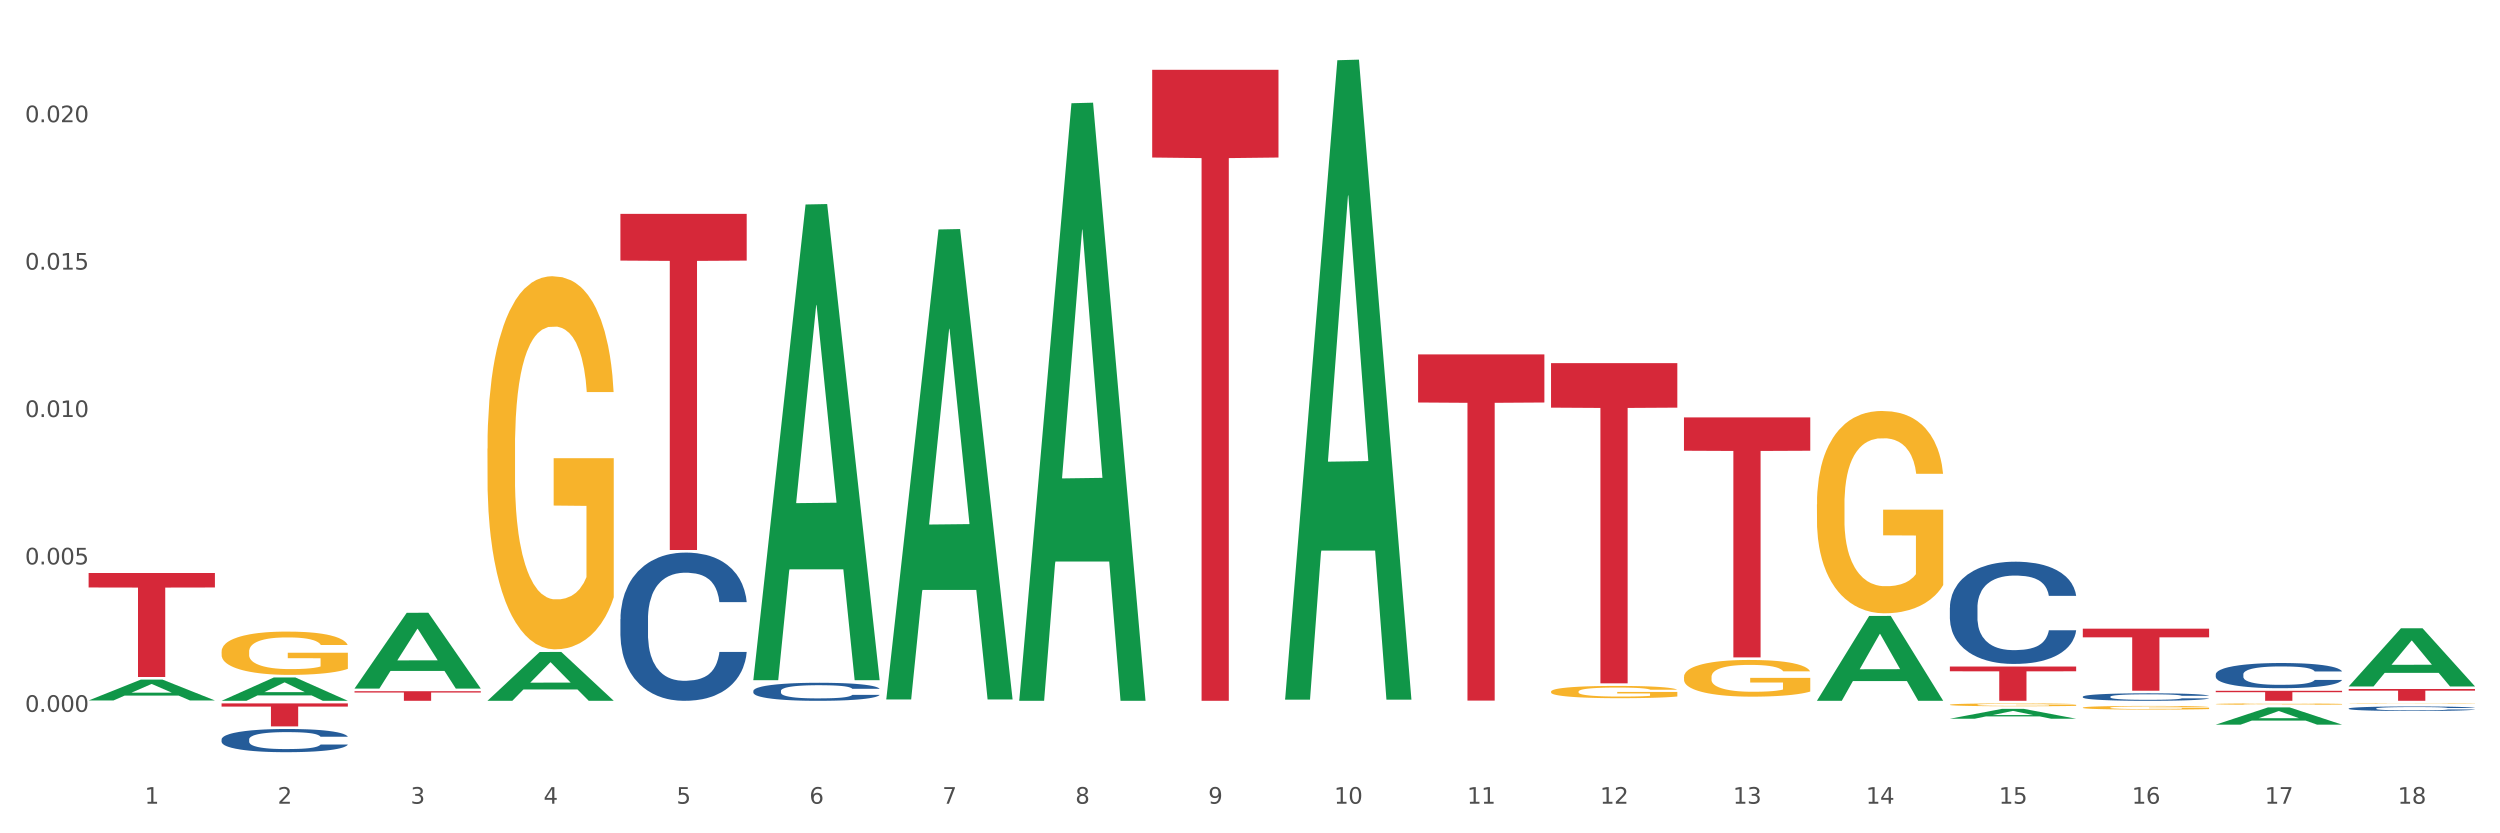 <?xml version="1.0" encoding="utf-8" standalone="no"?>
<!DOCTYPE svg PUBLIC "-//W3C//DTD SVG 1.1//EN"
  "http://www.w3.org/Graphics/SVG/1.1/DTD/svg11.dtd">
<svg xmlns:xlink="http://www.w3.org/1999/xlink" width="1080pt" height="360pt" viewBox="0 0 1080 360" xmlns="http://www.w3.org/2000/svg" version="1.1">
 <rect x="0" y="0" width="1080" height="360" fill="#333333" stroke="none"/>
 <defs>
  <style type="text/css">*{stroke-linejoin: round; stroke-linecap: butt}</style>
 </defs>
 <g id="figure_1">
  <g id="patch_1">
   <path d="M 0 360 
L 1080 360 
L 1080 0 
L 0 0 
z
" style="fill: #ffffff; stroke: #ffffff; stroke-linejoin: miter"/>
  </g>
  <g id="axes_1">
   <g id="matplotlib.axis_1">
    <g id="xtick_1">
     <g id="text_1">
      <!-- 1 -->
      <g style="fill: #4d4d4d" transform="translate(62.51 347.204) scale(0.096 -0.096)">
       <defs>
        <path id="DejaVuSans-31" d="M 794 531 
L 1825 531 
L 1825 4091 
L 703 3866 
L 703 4441 
L 1819 4666 
L 2450 4666 
L 2450 531 
L 3481 531 
L 3481 0 
L 794 0 
L 794 531 
z
" transform="scale(0.016)"/>
       </defs>
       <use xlink:href="#DejaVuSans-31"/>
      </g>
     </g>
    </g>
    <g id="xtick_2">
     <g id="text_2">
      <!-- 2 -->
      <g style="fill: #4d4d4d" transform="translate(119.942 347.204) scale(0.096 -0.096)">
       <defs>
        <path id="DejaVuSans-32" d="M 1228 531 
L 3431 531 
L 3431 0 
L 469 0 
L 469 531 
Q 828 903 1448 1529 
Q 2069 2156 2228 2338 
Q 2531 2678 2651 2914 
Q 2772 3150 2772 3378 
Q 2772 3750 2511 3984 
Q 2250 4219 1831 4219 
Q 1534 4219 1204 4116 
Q 875 4013 500 3803 
L 500 4441 
Q 881 4594 1212 4672 
Q 1544 4750 1819 4750 
Q 2544 4750 2975 4387 
Q 3406 4025 3406 3419 
Q 3406 3131 3298 2873 
Q 3191 2616 2906 2266 
Q 2828 2175 2409 1742 
Q 1991 1309 1228 531 
z
" transform="scale(0.016)"/>
       </defs>
       <use xlink:href="#DejaVuSans-32"/>
      </g>
     </g>
    </g>
    <g id="xtick_3">
     <g id="text_3">
      <!-- 3 -->
      <g style="fill: #4d4d4d" transform="translate(177.375 347.204) scale(0.096 -0.096)">
       <defs>
        <path id="DejaVuSans-33" d="M 2597 2516 
Q 3050 2419 3304 2112 
Q 3559 1806 3559 1356 
Q 3559 666 3084 287 
Q 2609 -91 1734 -91 
Q 1441 -91 1130 -33 
Q 819 25 488 141 
L 488 750 
Q 750 597 1062 519 
Q 1375 441 1716 441 
Q 2309 441 2620 675 
Q 2931 909 2931 1356 
Q 2931 1769 2642 2001 
Q 2353 2234 1838 2234 
L 1294 2234 
L 1294 2753 
L 1863 2753 
Q 2328 2753 2575 2939 
Q 2822 3125 2822 3475 
Q 2822 3834 2567 4026 
Q 2313 4219 1838 4219 
Q 1578 4219 1281 4162 
Q 984 4106 628 3988 
L 628 4550 
Q 988 4650 1302 4700 
Q 1616 4750 1894 4750 
Q 2613 4750 3031 4423 
Q 3450 4097 3450 3541 
Q 3450 3153 3228 2886 
Q 3006 2619 2597 2516 
z
" transform="scale(0.016)"/>
       </defs>
       <use xlink:href="#DejaVuSans-33"/>
      </g>
     </g>
    </g>
    <g id="xtick_4">
     <g id="text_4">
      <!-- 4 -->
      <g style="fill: #4d4d4d" transform="translate(234.808 347.204) scale(0.096 -0.096)">
       <defs>
        <path id="DejaVuSans-34" d="M 2419 4116 
L 825 1625 
L 2419 1625 
L 2419 4116 
z
M 2253 4666 
L 3047 4666 
L 3047 1625 
L 3713 1625 
L 3713 1100 
L 3047 1100 
L 3047 0 
L 2419 0 
L 2419 1100 
L 313 1100 
L 313 1709 
L 2253 4666 
z
" transform="scale(0.016)"/>
       </defs>
       <use xlink:href="#DejaVuSans-34"/>
      </g>
     </g>
    </g>
    <g id="xtick_5">
     <g id="text_5">
      <!-- 5 -->
      <g style="fill: #4d4d4d" transform="translate(292.24 347.204) scale(0.096 -0.096)">
       <defs>
        <path id="DejaVuSans-35" d="M 691 4666 
L 3169 4666 
L 3169 4134 
L 1269 4134 
L 1269 2991 
Q 1406 3038 1543 3061 
Q 1681 3084 1819 3084 
Q 2600 3084 3056 2656 
Q 3513 2228 3513 1497 
Q 3513 744 3044 326 
Q 2575 -91 1722 -91 
Q 1428 -91 1123 -41 
Q 819 9 494 109 
L 494 744 
Q 775 591 1075 516 
Q 1375 441 1709 441 
Q 2250 441 2565 725 
Q 2881 1009 2881 1497 
Q 2881 1984 2565 2268 
Q 2250 2553 1709 2553 
Q 1456 2553 1204 2497 
Q 953 2441 691 2322 
L 691 4666 
z
" transform="scale(0.016)"/>
       </defs>
       <use xlink:href="#DejaVuSans-35"/>
      </g>
     </g>
    </g>
    <g id="xtick_6">
     <g id="text_6">
      <!-- 6 -->
      <g style="fill: #4d4d4d" transform="translate(349.673 347.204) scale(0.096 -0.096)">
       <defs>
        <path id="DejaVuSans-36" d="M 2113 2584 
Q 1688 2584 1439 2293 
Q 1191 2003 1191 1497 
Q 1191 994 1439 701 
Q 1688 409 2113 409 
Q 2538 409 2786 701 
Q 3034 994 3034 1497 
Q 3034 2003 2786 2293 
Q 2538 2584 2113 2584 
z
M 3366 4563 
L 3366 3988 
Q 3128 4100 2886 4159 
Q 2644 4219 2406 4219 
Q 1781 4219 1451 3797 
Q 1122 3375 1075 2522 
Q 1259 2794 1537 2939 
Q 1816 3084 2150 3084 
Q 2853 3084 3261 2657 
Q 3669 2231 3669 1497 
Q 3669 778 3244 343 
Q 2819 -91 2113 -91 
Q 1303 -91 875 529 
Q 447 1150 447 2328 
Q 447 3434 972 4092 
Q 1497 4750 2381 4750 
Q 2619 4750 2861 4703 
Q 3103 4656 3366 4563 
z
" transform="scale(0.016)"/>
       </defs>
       <use xlink:href="#DejaVuSans-36"/>
      </g>
     </g>
    </g>
    <g id="xtick_7">
     <g id="text_7">
      <!-- 7 -->
      <g style="fill: #4d4d4d" transform="translate(407.106 347.204) scale(0.096 -0.096)">
       <defs>
        <path id="DejaVuSans-37" d="M 525 4666 
L 3525 4666 
L 3525 4397 
L 1831 0 
L 1172 0 
L 2766 4134 
L 525 4134 
L 525 4666 
z
" transform="scale(0.016)"/>
       </defs>
       <use xlink:href="#DejaVuSans-37"/>
      </g>
     </g>
    </g>
    <g id="xtick_8">
     <g id="text_8">
      <!-- 8 -->
      <g style="fill: #4d4d4d" transform="translate(464.538 347.204) scale(0.096 -0.096)">
       <defs>
        <path id="DejaVuSans-38" d="M 2034 2216 
Q 1584 2216 1326 1975 
Q 1069 1734 1069 1313 
Q 1069 891 1326 650 
Q 1584 409 2034 409 
Q 2484 409 2743 651 
Q 3003 894 3003 1313 
Q 3003 1734 2745 1975 
Q 2488 2216 2034 2216 
z
M 1403 2484 
Q 997 2584 770 2862 
Q 544 3141 544 3541 
Q 544 4100 942 4425 
Q 1341 4750 2034 4750 
Q 2731 4750 3128 4425 
Q 3525 4100 3525 3541 
Q 3525 3141 3298 2862 
Q 3072 2584 2669 2484 
Q 3125 2378 3379 2068 
Q 3634 1759 3634 1313 
Q 3634 634 3220 271 
Q 2806 -91 2034 -91 
Q 1263 -91 848 271 
Q 434 634 434 1313 
Q 434 1759 690 2068 
Q 947 2378 1403 2484 
z
M 1172 3481 
Q 1172 3119 1398 2916 
Q 1625 2713 2034 2713 
Q 2441 2713 2670 2916 
Q 2900 3119 2900 3481 
Q 2900 3844 2670 4047 
Q 2441 4250 2034 4250 
Q 1625 4250 1398 4047 
Q 1172 3844 1172 3481 
z
" transform="scale(0.016)"/>
       </defs>
       <use xlink:href="#DejaVuSans-38"/>
      </g>
     </g>
    </g>
    <g id="xtick_9">
     <g id="text_9">
      <!-- 9 -->
      <g style="fill: #4d4d4d" transform="translate(521.971 347.204) scale(0.096 -0.096)">
       <defs>
        <path id="DejaVuSans-39" d="M 703 97 
L 703 672 
Q 941 559 1184 500 
Q 1428 441 1663 441 
Q 2288 441 2617 861 
Q 2947 1281 2994 2138 
Q 2813 1869 2534 1725 
Q 2256 1581 1919 1581 
Q 1219 1581 811 2004 
Q 403 2428 403 3163 
Q 403 3881 828 4315 
Q 1253 4750 1959 4750 
Q 2769 4750 3195 4129 
Q 3622 3509 3622 2328 
Q 3622 1225 3098 567 
Q 2575 -91 1691 -91 
Q 1453 -91 1209 -44 
Q 966 3 703 97 
z
M 1959 2075 
Q 2384 2075 2632 2365 
Q 2881 2656 2881 3163 
Q 2881 3666 2632 3958 
Q 2384 4250 1959 4250 
Q 1534 4250 1286 3958 
Q 1038 3666 1038 3163 
Q 1038 2656 1286 2365 
Q 1534 2075 1959 2075 
z
" transform="scale(0.016)"/>
       </defs>
       <use xlink:href="#DejaVuSans-39"/>
      </g>
     </g>
    </g>
    <g id="xtick_10">
     <g id="text_10">
      <!-- 10 -->
      <g style="fill: #4d4d4d" transform="translate(576.35 347.204) scale(0.096 -0.096)">
       <defs>
        <path id="DejaVuSans-30" d="M 2034 4250 
Q 1547 4250 1301 3770 
Q 1056 3291 1056 2328 
Q 1056 1369 1301 889 
Q 1547 409 2034 409 
Q 2525 409 2770 889 
Q 3016 1369 3016 2328 
Q 3016 3291 2770 3770 
Q 2525 4250 2034 4250 
z
M 2034 4750 
Q 2819 4750 3233 4129 
Q 3647 3509 3647 2328 
Q 3647 1150 3233 529 
Q 2819 -91 2034 -91 
Q 1250 -91 836 529 
Q 422 1150 422 2328 
Q 422 3509 836 4129 
Q 1250 4750 2034 4750 
z
" transform="scale(0.016)"/>
       </defs>
       <use xlink:href="#DejaVuSans-31"/>
       <use xlink:href="#DejaVuSans-30" transform="translate(63.623 0)"/>
      </g>
     </g>
    </g>
    <g id="xtick_11">
     <g id="text_11">
      <!-- 11 -->
      <g style="fill: #4d4d4d" transform="translate(633.783 347.204) scale(0.096 -0.096)">
       <use xlink:href="#DejaVuSans-31"/>
       <use xlink:href="#DejaVuSans-31" transform="translate(63.623 0)"/>
      </g>
     </g>
    </g>
    <g id="xtick_12">
     <g id="text_12">
      <!-- 12 -->
      <g style="fill: #4d4d4d" transform="translate(691.215 347.204) scale(0.096 -0.096)">
       <use xlink:href="#DejaVuSans-31"/>
       <use xlink:href="#DejaVuSans-32" transform="translate(63.623 0)"/>
      </g>
     </g>
    </g>
    <g id="xtick_13">
     <g id="text_13">
      <!-- 13 -->
      <g style="fill: #4d4d4d" transform="translate(748.648 347.204) scale(0.096 -0.096)">
       <use xlink:href="#DejaVuSans-31"/>
       <use xlink:href="#DejaVuSans-33" transform="translate(63.623 0)"/>
      </g>
     </g>
    </g>
    <g id="xtick_14">
     <g id="text_14">
      <!-- 14 -->
      <g style="fill: #4d4d4d" transform="translate(806.081 347.204) scale(0.096 -0.096)">
       <use xlink:href="#DejaVuSans-31"/>
       <use xlink:href="#DejaVuSans-34" transform="translate(63.623 0)"/>
      </g>
     </g>
    </g>
    <g id="xtick_15">
     <g id="text_15">
      <!-- 15 -->
      <g style="fill: #4d4d4d" transform="translate(863.513 347.204) scale(0.096 -0.096)">
       <use xlink:href="#DejaVuSans-31"/>
       <use xlink:href="#DejaVuSans-35" transform="translate(63.623 0)"/>
      </g>
     </g>
    </g>
    <g id="xtick_16">
     <g id="text_16">
      <!-- 16 -->
      <g style="fill: #4d4d4d" transform="translate(920.946 347.204) scale(0.096 -0.096)">
       <use xlink:href="#DejaVuSans-31"/>
       <use xlink:href="#DejaVuSans-36" transform="translate(63.623 0)"/>
      </g>
     </g>
    </g>
    <g id="xtick_17">
     <g id="text_17">
      <!-- 17 -->
      <g style="fill: #4d4d4d" transform="translate(978.379 347.204) scale(0.096 -0.096)">
       <use xlink:href="#DejaVuSans-31"/>
       <use xlink:href="#DejaVuSans-37" transform="translate(63.623 0)"/>
      </g>
     </g>
    </g>
    <g id="xtick_18">
     <g id="text_18">
      <!-- 18 -->
      <g style="fill: #4d4d4d" transform="translate(1035.811 347.204) scale(0.096 -0.096)">
       <use xlink:href="#DejaVuSans-31"/>
       <use xlink:href="#DejaVuSans-38" transform="translate(63.623 0)"/>
      </g>
     </g>
    </g>
    <g id="xtick_19"/>
    <g id="xtick_20"/>
    <g id="xtick_21"/>
    <g id="xtick_22"/>
    <g id="xtick_23"/>
    <g id="xtick_24"/>
    <g id="xtick_25"/>
    <g id="xtick_26"/>
    <g id="xtick_27"/>
    <g id="xtick_28"/>
    <g id="xtick_29"/>
    <g id="xtick_30"/>
    <g id="xtick_31"/>
    <g id="xtick_32"/>
    <g id="xtick_33"/>
    <g id="xtick_34"/>
    <g id="xtick_35"/>
   </g>
   <g id="matplotlib.axis_2">
    <g id="ytick_1">
     <g id="text_19">
      <!-- 0.000 -->
      <g style="fill: #4d4d4d" transform="translate(10.8 307.515) scale(0.096 -0.096)">
       <defs>
        <path id="DejaVuSans-2e" d="M 684 794 
L 1344 794 
L 1344 0 
L 684 0 
L 684 794 
z
" transform="scale(0.016)"/>
       </defs>
       <use xlink:href="#DejaVuSans-30"/>
       <use xlink:href="#DejaVuSans-2e" transform="translate(63.623 0)"/>
       <use xlink:href="#DejaVuSans-30" transform="translate(95.41 0)"/>
       <use xlink:href="#DejaVuSans-30" transform="translate(159.033 0)"/>
       <use xlink:href="#DejaVuSans-30" transform="translate(222.656 0)"/>
      </g>
     </g>
    </g>
    <g id="ytick_2">
     <g id="text_20">
      <!-- 0.005 -->
      <g style="fill: #4d4d4d" transform="translate(10.8 243.836) scale(0.096 -0.096)">
       <use xlink:href="#DejaVuSans-30"/>
       <use xlink:href="#DejaVuSans-2e" transform="translate(63.623 0)"/>
       <use xlink:href="#DejaVuSans-30" transform="translate(95.41 0)"/>
       <use xlink:href="#DejaVuSans-30" transform="translate(159.033 0)"/>
       <use xlink:href="#DejaVuSans-35" transform="translate(222.656 0)"/>
      </g>
     </g>
    </g>
    <g id="ytick_3">
     <g id="text_21">
      <!-- 0.010 -->
      <g style="fill: #4d4d4d" transform="translate(10.8 180.156) scale(0.096 -0.096)">
       <use xlink:href="#DejaVuSans-30"/>
       <use xlink:href="#DejaVuSans-2e" transform="translate(63.623 0)"/>
       <use xlink:href="#DejaVuSans-30" transform="translate(95.41 0)"/>
       <use xlink:href="#DejaVuSans-31" transform="translate(159.033 0)"/>
       <use xlink:href="#DejaVuSans-30" transform="translate(222.656 0)"/>
      </g>
     </g>
    </g>
    <g id="ytick_4">
     <g id="text_22">
      <!-- 0.015 -->
      <g style="fill: #4d4d4d" transform="translate(10.8 116.477) scale(0.096 -0.096)">
       <use xlink:href="#DejaVuSans-30"/>
       <use xlink:href="#DejaVuSans-2e" transform="translate(63.623 0)"/>
       <use xlink:href="#DejaVuSans-30" transform="translate(95.41 0)"/>
       <use xlink:href="#DejaVuSans-31" transform="translate(159.033 0)"/>
       <use xlink:href="#DejaVuSans-35" transform="translate(222.656 0)"/>
      </g>
     </g>
    </g>
    <g id="ytick_5">
     <g id="text_23">
      <!-- 0.020 -->
      <g style="fill: #4d4d4d" transform="translate(10.8 52.798) scale(0.096 -0.096)">
       <use xlink:href="#DejaVuSans-30"/>
       <use xlink:href="#DejaVuSans-2e" transform="translate(63.623 0)"/>
       <use xlink:href="#DejaVuSans-30" transform="translate(95.41 0)"/>
       <use xlink:href="#DejaVuSans-32" transform="translate(159.033 0)"/>
       <use xlink:href="#DejaVuSans-30" transform="translate(222.656 0)"/>
      </g>
     </g>
    </g>
    <g id="ytick_6"/>
    <g id="ytick_7"/>
    <g id="ytick_8"/>
    <g id="ytick_9"/>
    <g id="ytick_10"/>
   </g>
   <g id="PolyCollection_1">
    <path d="M 38.283 302.583 
L 38.339 302.574 
L 60.839 293.586 
L 70.176 293.578 
L 92.844 302.599 
L 82.044 302.599 
L 77.151 300.499 
L 53.92 300.499 
L 53.751 300.533 
L 49.026 302.599 
L 38.283 302.599 
L 38.283 302.583 
L 56.845 299.245 
L 74.226 299.236 
L 65.62 295.501 
L 65.507 295.484 
L 65.395 295.509 
L 56.789 299.236 
L 56.845 299.245 
L 38.283 302.583 
z
" clip-path="url(#p32f83d75e7)" style="fill: #109648"/>
    <path d="M 957.206 298.428 
L 1011.767 298.428 
L 1011.767 299.029 
L 990.305 299.033 
L 990.305 302.755 
L 978.539 302.755 
L 978.539 299.033 
L 957.206 299.029 
L 957.206 298.432 
L 957.206 298.428 
z
" clip-path="url(#p32f83d75e7)" style="fill: #d62839"/>
    <path d="M 899.774 271.59 
L 954.335 271.59 
L 954.335 275.314 
L 932.872 275.339 
L 932.872 298.392 
L 921.107 298.392 
L 921.107 275.339 
L 899.774 275.314 
L 899.774 271.615 
L 899.774 271.59 
z
" clip-path="url(#p32f83d75e7)" style="fill: #d62839"/>
    <path d="M 842.341 287.939 
L 896.902 287.939 
L 896.902 289.998 
L 875.439 290.011 
L 875.439 302.755 
L 863.674 302.755 
L 863.674 290.011 
L 842.341 289.998 
L 842.341 287.952 
L 842.341 287.939 
z
" clip-path="url(#p32f83d75e7)" style="fill: #d62839"/>
    <path d="M 727.475 180.308 
L 782.036 180.308 
L 782.036 194.716 
L 760.574 194.814 
L 760.574 283.988 
L 748.809 283.988 
L 748.809 194.814 
L 727.475 194.716 
L 727.475 180.405 
L 727.475 180.308 
z
" clip-path="url(#p32f83d75e7)" style="fill: #d62839"/>
    <path d="M 670.043 156.877 
L 724.604 156.877 
L 724.604 176.1 
L 703.141 176.23 
L 703.141 295.206 
L 691.376 295.206 
L 691.376 176.23 
L 670.043 176.1 
L 670.043 157.007 
L 670.043 156.877 
z
" clip-path="url(#p32f83d75e7)" style="fill: #d62839"/>
    <path d="M 612.61 153.094 
L 667.171 153.094 
L 667.171 173.879 
L 645.709 174.02 
L 645.709 302.663 
L 633.943 302.663 
L 633.943 174.02 
L 612.61 173.879 
L 612.61 153.235 
L 612.61 153.094 
z
" clip-path="url(#p32f83d75e7)" style="fill: #d62839"/>
    <path d="M 497.745 30.167 
L 552.306 30.167 
L 552.306 68.048 
L 530.843 68.304 
L 530.843 302.755 
L 519.078 302.755 
L 519.078 68.304 
L 497.745 68.048 
L 497.745 30.423 
L 497.745 30.167 
z
" clip-path="url(#p32f83d75e7)" style="fill: #d62839"/>
    <path d="M 268.014 92.394 
L 322.575 92.394 
L 322.575 112.574 
L 301.112 112.71 
L 301.112 237.605 
L 289.347 237.605 
L 289.347 112.71 
L 268.014 112.574 
L 268.014 92.531 
L 268.014 92.394 
z
" clip-path="url(#p32f83d75e7)" style="fill: #d62839"/>
    <path d="M 153.148 298.584 
L 207.709 298.584 
L 207.709 299.164 
L 186.247 299.168 
L 186.247 302.755 
L 174.482 302.755 
L 174.482 299.168 
L 153.148 299.164 
L 153.148 298.588 
L 153.148 298.584 
z
" clip-path="url(#p32f83d75e7)" style="fill: #d62839"/>
    <path d="M 95.716 303.868 
L 150.277 303.868 
L 150.277 305.248 
L 128.814 305.258 
L 128.814 313.803 
L 117.049 313.803 
L 117.049 305.258 
L 95.716 305.248 
L 95.716 303.877 
L 95.716 303.868 
z
" clip-path="url(#p32f83d75e7)" style="fill: #d62839"/>
    <path d="M 38.283 247.55 
L 92.844 247.55 
L 92.844 253.792 
L 71.382 253.834 
L 71.382 292.465 
L 59.616 292.465 
L 59.616 253.834 
L 38.283 253.792 
L 38.283 247.592 
L 38.283 247.55 
z
" clip-path="url(#p32f83d75e7)" style="fill: #d62839"/>
    <path d="M 1014.639 303.962 
L 1014.703 303.962 
L 1014.703 303.955 
L 1014.832 303.95 
L 1015.476 303.936 
L 1016.443 303.924 
L 1017.151 303.918 
L 1017.86 303.913 
L 1018.697 303.908 
L 1019.728 303.902 
L 1021.596 303.895 
L 1022.755 303.891 
L 1024.173 303.887 
L 1026.749 303.881 
L 1028.617 303.877 
L 1030.55 303.875 
L 1033.706 303.871 
L 1035.768 303.87 
L 1037.958 303.869 
L 1040.599 303.868 
L 1042.596 303.868 
L 1046.976 303.868 
L 1050.712 303.87 
L 1052.516 303.871 
L 1054.835 303.873 
L 1056.059 303.875 
L 1058.056 303.878 
L 1060.117 303.882 
L 1061.534 303.885 
L 1063.66 303.892 
L 1065.271 303.898 
L 1066.752 303.906 
L 1067.525 303.911 
L 1068.105 303.916 
L 1068.62 303.922 
L 1069.136 303.931 
L 1057.541 303.931 
L 1057.09 303.925 
L 1056.381 303.919 
L 1055.35 303.913 
L 1054.449 303.909 
L 1052.903 303.904 
L 1051.485 303.901 
L 1050.004 303.899 
L 1048.2 303.897 
L 1046.783 303.896 
L 1044.786 303.895 
L 1040.857 303.895 
L 1038.215 303.897 
L 1036.412 303.899 
L 1035.252 303.901 
L 1034.222 303.902 
L 1033.062 303.905 
L 1031.709 303.909 
L 1030.743 303.913 
L 1029.777 303.917 
L 1029.004 303.922 
L 1028.295 303.927 
L 1027.716 303.932 
L 1027.265 303.938 
L 1026.878 303.945 
L 1026.556 303.957 
L 1026.556 303.983 
L 1026.685 303.989 
L 1027.007 303.996 
L 1027.393 304.002 
L 1028.038 304.009 
L 1028.617 304.014 
L 1029.712 304.02 
L 1030.936 304.026 
L 1031.903 304.03 
L 1032.869 304.033 
L 1034.544 304.037 
L 1036.412 304.04 
L 1038.022 304.042 
L 1040.212 304.044 
L 1041.694 304.045 
L 1042.982 304.045 
L 1046.139 304.045 
L 1048.393 304.045 
L 1050.906 304.043 
L 1052.838 304.042 
L 1054.449 304.04 
L 1056.252 304.036 
L 1057.412 304.033 
L 1057.412 303.994 
L 1043.24 303.994 
L 1043.24 303.968 
L 1069.2 303.968 
L 1069.2 304.044 
L 1068.105 304.048 
L 1066.881 304.052 
L 1065.593 304.055 
L 1063.66 304.059 
L 1061.341 304.062 
L 1059.28 304.065 
L 1057.09 304.067 
L 1054.513 304.069 
L 1051.163 304.071 
L 1049.102 304.072 
L 1046.525 304.073 
L 1043.498 304.073 
L 1040.857 304.072 
L 1038.28 304.071 
L 1035.574 304.07 
L 1032.933 304.067 
L 1030.936 304.065 
L 1028.939 304.062 
L 1026.814 304.058 
L 1025.139 304.054 
L 1023.851 304.051 
L 1022.433 304.046 
L 1020.887 304.041 
L 1019.728 304.036 
L 1018.697 304.031 
L 1017.602 304.024 
L 1016.829 304.018 
L 1016.056 304.011 
L 1015.605 304.005 
L 1015.09 303.997 
L 1014.703 303.985 
L 1014.639 303.962 
z
" clip-path="url(#p32f83d75e7)" style="fill: #f7b32b"/>
    <path d="M 957.206 304.149 
L 957.271 304.149 
L 957.271 304.129 
L 957.399 304.111 
L 958.044 304.07 
L 959.01 304.035 
L 959.718 304.017 
L 960.427 304.002 
L 961.264 303.987 
L 962.295 303.971 
L 964.163 303.948 
L 965.323 303.937 
L 966.74 303.924 
L 969.317 303.907 
L 971.185 303.897 
L 973.117 303.888 
L 976.274 303.878 
L 978.335 303.874 
L 980.525 303.87 
L 983.166 303.868 
L 985.163 303.868 
L 989.543 303.869 
L 993.28 303.874 
L 995.083 303.878 
L 997.402 303.885 
L 998.626 303.889 
L 1000.623 303.898 
L 1002.685 303.91 
L 1004.102 303.92 
L 1006.227 303.939 
L 1007.838 303.958 
L 1009.319 303.981 
L 1010.092 303.997 
L 1010.672 304.012 
L 1011.188 304.03 
L 1011.703 304.057 
L 1000.108 304.057 
L 999.657 304.037 
L 998.948 304.019 
L 997.918 304.001 
L 997.016 303.99 
L 995.47 303.976 
L 994.053 303.967 
L 992.571 303.961 
L 990.767 303.955 
L 989.35 303.952 
L 987.353 303.95 
L 983.424 303.95 
L 980.783 303.955 
L 978.979 303.961 
L 977.82 303.966 
L 976.789 303.971 
L 975.629 303.979 
L 974.277 303.991 
L 973.31 304.001 
L 972.344 304.014 
L 971.571 304.028 
L 970.863 304.043 
L 970.283 304.06 
L 969.832 304.077 
L 969.445 304.099 
L 969.123 304.134 
L 969.123 304.21 
L 969.252 304.227 
L 969.574 304.25 
L 969.961 304.267 
L 970.605 304.288 
L 971.185 304.302 
L 972.28 304.322 
L 973.504 304.338 
L 974.47 304.349 
L 975.436 304.358 
L 977.111 304.37 
L 978.979 304.38 
L 980.59 304.386 
L 982.78 304.392 
L 984.261 304.394 
L 985.55 304.395 
L 988.706 304.395 
L 990.961 304.393 
L 993.473 304.39 
L 995.405 304.385 
L 997.016 304.378 
L 998.82 304.368 
L 999.979 304.359 
L 999.979 304.243 
L 985.807 304.242 
L 985.807 304.165 
L 1011.767 304.165 
L 1011.767 304.392 
L 1010.672 304.403 
L 1009.448 304.414 
L 1008.16 304.423 
L 1006.227 304.435 
L 1003.908 304.446 
L 1001.847 304.454 
L 999.657 304.461 
L 997.08 304.467 
L 993.731 304.472 
L 991.669 304.475 
L 989.093 304.476 
L 986.065 304.477 
L 983.424 304.476 
L 980.847 304.473 
L 978.142 304.468 
L 975.501 304.461 
L 973.504 304.454 
L 971.507 304.445 
L 969.381 304.433 
L 967.706 304.422 
L 966.418 304.412 
L 965.001 304.399 
L 963.455 304.382 
L 962.295 304.367 
L 961.264 304.352 
L 960.169 304.332 
L 959.396 304.314 
L 958.623 304.293 
L 958.172 304.277 
L 957.657 304.252 
L 957.271 304.216 
L 957.206 304.149 
z
" clip-path="url(#p32f83d75e7)" style="fill: #f7b32b"/>
    <path d="M 899.774 305.692 
L 899.838 305.691 
L 899.838 305.639 
L 899.967 305.594 
L 900.611 305.485 
L 901.577 305.396 
L 902.286 305.348 
L 902.994 305.309 
L 903.832 305.27 
L 904.862 305.23 
L 906.731 305.17 
L 907.89 305.14 
L 909.307 305.108 
L 911.884 305.062 
L 913.752 305.036 
L 915.684 305.014 
L 918.841 304.988 
L 920.902 304.977 
L 923.092 304.968 
L 925.734 304.962 
L 927.73 304.961 
L 932.111 304.965 
L 935.847 304.978 
L 937.651 304.988 
L 939.97 305.006 
L 941.194 305.017 
L 943.19 305.04 
L 945.252 305.071 
L 946.669 305.097 
L 948.795 305.146 
L 950.405 305.195 
L 951.887 305.256 
L 952.66 305.298 
L 953.24 305.337 
L 953.755 305.381 
L 954.27 305.452 
L 942.675 305.452 
L 942.224 305.402 
L 941.516 305.354 
L 940.485 305.308 
L 939.583 305.279 
L 938.037 305.243 
L 936.62 305.22 
L 935.138 305.202 
L 933.335 305.188 
L 931.918 305.181 
L 929.921 305.175 
L 925.991 305.176 
L 923.35 305.188 
L 921.546 305.202 
L 920.387 305.215 
L 919.356 305.23 
L 918.197 305.25 
L 916.844 305.28 
L 915.878 305.308 
L 914.911 305.342 
L 914.138 305.377 
L 913.43 305.417 
L 912.85 305.461 
L 912.399 305.506 
L 912.013 305.561 
L 911.691 305.652 
L 911.691 305.849 
L 911.819 305.894 
L 912.142 305.953 
L 912.528 305.998 
L 913.172 306.052 
L 913.752 306.088 
L 914.847 306.14 
L 916.071 306.183 
L 917.037 306.211 
L 918.003 306.234 
L 919.678 306.266 
L 921.546 306.292 
L 923.157 306.307 
L 925.347 306.322 
L 926.829 306.328 
L 928.117 306.331 
L 931.273 306.331 
L 933.528 306.326 
L 936.04 306.316 
L 937.973 306.303 
L 939.583 306.287 
L 941.387 306.261 
L 942.546 306.237 
L 942.546 305.935 
L 928.375 305.933 
L 928.375 305.732 
L 954.335 305.732 
L 954.335 306.322 
L 953.24 306.352 
L 952.016 306.38 
L 950.727 306.404 
L 948.795 306.435 
L 946.476 306.464 
L 944.414 306.484 
L 942.224 306.501 
L 939.648 306.517 
L 936.298 306.531 
L 934.237 306.537 
L 931.66 306.542 
L 928.632 306.543 
L 925.991 306.54 
L 923.415 306.533 
L 920.709 306.52 
L 918.068 306.501 
L 916.071 306.482 
L 914.074 306.459 
L 911.948 306.429 
L 910.273 306.4 
L 908.985 306.374 
L 907.568 306.341 
L 906.022 306.297 
L 904.862 306.258 
L 903.832 306.218 
L 902.737 306.166 
L 901.964 306.121 
L 901.191 306.065 
L 900.74 306.023 
L 900.224 305.958 
L 899.838 305.867 
L 899.774 305.692 
z
" clip-path="url(#p32f83d75e7)" style="fill: #f7b32b"/>
    <path d="M 842.341 304.44 
L 842.405 304.439 
L 842.405 304.398 
L 842.534 304.363 
L 843.178 304.278 
L 844.144 304.208 
L 844.853 304.171 
L 845.562 304.14 
L 846.399 304.11 
L 847.43 304.078 
L 849.298 304.032 
L 850.457 304.008 
L 851.875 303.983 
L 854.451 303.947 
L 856.319 303.926 
L 858.252 303.909 
L 861.408 303.889 
L 863.47 303.88 
L 865.66 303.873 
L 868.301 303.869 
L 870.298 303.868 
L 874.678 303.871 
L 878.414 303.881 
L 880.218 303.889 
L 882.537 303.903 
L 883.761 303.912 
L 885.758 303.93 
L 887.819 303.954 
L 889.236 303.974 
L 891.362 304.012 
L 892.972 304.051 
L 894.454 304.098 
L 895.227 304.131 
L 895.807 304.162 
L 896.322 304.197 
L 896.837 304.252 
L 885.242 304.252 
L 884.792 304.212 
L 884.083 304.175 
L 883.052 304.139 
L 882.15 304.116 
L 880.604 304.088 
L 879.187 304.07 
L 877.706 304.056 
L 875.902 304.045 
L 874.485 304.039 
L 872.488 304.035 
L 868.558 304.036 
L 865.917 304.045 
L 864.114 304.056 
L 862.954 304.067 
L 861.924 304.078 
L 860.764 304.094 
L 859.411 304.117 
L 858.445 304.139 
L 857.479 304.166 
L 856.706 304.193 
L 855.997 304.225 
L 855.417 304.259 
L 854.967 304.294 
L 854.58 304.337 
L 854.258 304.408 
L 854.258 304.563 
L 854.387 304.598 
L 854.709 304.644 
L 855.095 304.679 
L 855.74 304.721 
L 856.319 304.749 
L 857.414 304.79 
L 858.638 304.824 
L 859.605 304.846 
L 860.571 304.864 
L 862.246 304.889 
L 864.114 304.909 
L 865.724 304.921 
L 867.914 304.933 
L 869.396 304.937 
L 870.684 304.939 
L 873.841 304.939 
L 876.095 304.936 
L 878.608 304.928 
L 880.54 304.918 
L 882.15 304.905 
L 883.954 304.885 
L 885.114 304.866 
L 885.114 304.63 
L 870.942 304.628 
L 870.942 304.471 
L 896.902 304.471 
L 896.902 304.933 
L 895.807 304.956 
L 894.583 304.978 
L 893.295 304.997 
L 891.362 305.021 
L 889.043 305.043 
L 886.982 305.059 
L 884.792 305.073 
L 882.215 305.085 
L 878.865 305.097 
L 876.804 305.101 
L 874.227 305.104 
L 871.2 305.106 
L 868.558 305.103 
L 865.982 305.098 
L 863.276 305.088 
L 860.635 305.073 
L 858.638 305.058 
L 856.641 305.04 
L 854.516 305.016 
L 852.841 304.994 
L 851.552 304.973 
L 850.135 304.947 
L 848.589 304.913 
L 847.43 304.883 
L 846.399 304.851 
L 845.304 304.811 
L 844.531 304.775 
L 843.758 304.731 
L 843.307 304.699 
L 842.792 304.648 
L 842.405 304.576 
L 842.341 304.44 
z
" clip-path="url(#p32f83d75e7)" style="fill: #f7b32b"/>
    <path d="M 784.908 217.929 
L 784.973 217.85 
L 784.973 214.976 
L 785.101 212.501 
L 785.746 206.514 
L 786.712 201.564 
L 787.42 198.93 
L 788.129 196.774 
L 788.966 194.619 
L 789.997 192.383 
L 791.865 189.11 
L 793.025 187.434 
L 794.442 185.677 
L 797.018 183.123 
L 798.887 181.686 
L 800.819 180.488 
L 803.976 179.051 
L 806.037 178.413 
L 808.227 177.934 
L 810.868 177.614 
L 812.865 177.535 
L 817.245 177.774 
L 820.982 178.493 
L 822.785 179.051 
L 825.104 180.009 
L 826.328 180.648 
L 828.325 181.925 
L 830.386 183.602 
L 831.804 185.039 
L 833.929 187.753 
L 835.54 190.467 
L 837.021 193.82 
L 837.794 196.135 
L 838.374 198.291 
L 838.889 200.766 
L 839.405 204.677 
L 827.81 204.677 
L 827.359 201.883 
L 826.65 199.249 
L 825.62 196.694 
L 824.718 195.098 
L 823.172 193.102 
L 821.755 191.825 
L 820.273 190.867 
L 818.469 190.068 
L 817.052 189.669 
L 815.055 189.35 
L 811.126 189.43 
L 808.485 190.068 
L 806.681 190.867 
L 805.522 191.585 
L 804.491 192.383 
L 803.331 193.501 
L 801.979 195.177 
L 801.012 196.694 
L 800.046 198.61 
L 799.273 200.526 
L 798.564 202.761 
L 797.985 205.156 
L 797.534 207.631 
L 797.147 210.665 
L 796.825 215.694 
L 796.825 226.631 
L 796.954 229.106 
L 797.276 232.379 
L 797.663 234.854 
L 798.307 237.808 
L 798.887 239.803 
L 799.982 242.677 
L 801.206 245.072 
L 802.172 246.589 
L 803.138 247.866 
L 804.813 249.623 
L 806.681 251.06 
L 808.291 251.938 
L 810.482 252.736 
L 811.963 253.055 
L 813.252 253.215 
L 816.408 253.215 
L 818.663 252.976 
L 821.175 252.417 
L 823.107 251.698 
L 824.718 250.82 
L 826.521 249.383 
L 827.681 248.026 
L 827.681 231.341 
L 813.509 231.261 
L 813.509 220.165 
L 839.469 220.165 
L 839.469 252.736 
L 838.374 254.413 
L 837.15 255.929 
L 835.862 257.287 
L 833.929 258.963 
L 831.61 260.56 
L 829.549 261.677 
L 827.359 262.635 
L 824.782 263.513 
L 821.432 264.312 
L 819.371 264.631 
L 816.794 264.871 
L 813.767 264.95 
L 811.126 264.791 
L 808.549 264.392 
L 805.844 263.673 
L 803.203 262.635 
L 801.206 261.597 
L 799.209 260.32 
L 797.083 258.644 
L 795.408 257.047 
L 794.12 255.61 
L 792.703 253.774 
L 791.157 251.379 
L 789.997 249.224 
L 788.966 246.988 
L 787.871 244.114 
L 787.098 241.64 
L 786.325 238.526 
L 785.874 236.211 
L 785.359 232.619 
L 784.973 227.589 
L 784.908 217.929 
z
" clip-path="url(#p32f83d75e7)" style="fill: #f7b32b"/>
    <path d="M 727.475 292.43 
L 727.54 292.415 
L 727.54 291.894 
L 727.669 291.445 
L 728.313 290.358 
L 729.279 289.46 
L 729.988 288.982 
L 730.696 288.591 
L 731.534 288.2 
L 732.564 287.794 
L 734.432 287.2 
L 735.592 286.896 
L 737.009 286.577 
L 739.586 286.114 
L 741.454 285.853 
L 743.386 285.636 
L 746.543 285.375 
L 748.604 285.259 
L 750.794 285.172 
L 753.435 285.114 
L 755.432 285.1 
L 759.813 285.143 
L 763.549 285.274 
L 765.353 285.375 
L 767.672 285.549 
L 768.895 285.665 
L 770.892 285.897 
L 772.954 286.201 
L 774.371 286.462 
L 776.497 286.954 
L 778.107 287.447 
L 779.589 288.055 
L 780.362 288.475 
L 780.941 288.866 
L 781.457 289.315 
L 781.972 290.025 
L 770.377 290.025 
L 769.926 289.518 
L 769.218 289.04 
L 768.187 288.576 
L 767.285 288.287 
L 765.739 287.925 
L 764.322 287.693 
L 762.84 287.519 
L 761.037 287.374 
L 759.619 287.302 
L 757.623 287.244 
L 753.693 287.258 
L 751.052 287.374 
L 749.248 287.519 
L 748.089 287.649 
L 747.058 287.794 
L 745.899 287.997 
L 744.546 288.301 
L 743.58 288.576 
L 742.613 288.924 
L 741.84 289.272 
L 741.132 289.677 
L 740.552 290.112 
L 740.101 290.561 
L 739.715 291.111 
L 739.393 292.024 
L 739.393 294.008 
L 739.521 294.457 
L 739.843 295.051 
L 740.23 295.5 
L 740.874 296.036 
L 741.454 296.398 
L 742.549 296.92 
L 743.773 297.354 
L 744.739 297.63 
L 745.705 297.861 
L 747.38 298.18 
L 749.248 298.441 
L 750.859 298.6 
L 753.049 298.745 
L 754.53 298.803 
L 755.819 298.832 
L 758.975 298.832 
L 761.23 298.789 
L 763.742 298.687 
L 765.675 298.557 
L 767.285 298.397 
L 769.089 298.137 
L 770.248 297.89 
L 770.248 294.863 
L 756.077 294.849 
L 756.077 292.835 
L 782.036 292.835 
L 782.036 298.745 
L 780.941 299.049 
L 779.717 299.324 
L 778.429 299.571 
L 776.497 299.875 
L 774.178 300.165 
L 772.116 300.367 
L 769.926 300.541 
L 767.349 300.701 
L 764 300.845 
L 761.938 300.903 
L 759.362 300.947 
L 756.334 300.961 
L 753.693 300.932 
L 751.116 300.86 
L 748.411 300.73 
L 745.77 300.541 
L 743.773 300.353 
L 741.776 300.121 
L 739.65 299.817 
L 737.975 299.527 
L 736.687 299.267 
L 735.27 298.933 
L 733.724 298.499 
L 732.564 298.108 
L 731.534 297.702 
L 730.439 297.181 
L 729.666 296.732 
L 728.893 296.167 
L 728.442 295.747 
L 727.926 295.095 
L 727.54 294.182 
L 727.475 292.43 
z
" clip-path="url(#p32f83d75e7)" style="fill: #f7b32b"/>
    <path d="M 670.043 298.771 
L 670.107 298.766 
L 670.107 298.591 
L 670.236 298.441 
L 670.88 298.078 
L 671.846 297.777 
L 672.555 297.617 
L 673.264 297.487 
L 674.101 297.356 
L 675.132 297.22 
L 677 297.021 
L 678.159 296.92 
L 679.576 296.813 
L 682.153 296.658 
L 684.021 296.571 
L 685.954 296.498 
L 689.11 296.411 
L 691.171 296.372 
L 693.362 296.343 
L 696.003 296.324 
L 698 296.319 
L 702.38 296.333 
L 706.116 296.377 
L 707.92 296.411 
L 710.239 296.469 
L 711.463 296.508 
L 713.46 296.585 
L 715.521 296.687 
L 716.938 296.774 
L 719.064 296.939 
L 720.674 297.104 
L 722.156 297.307 
L 722.929 297.448 
L 723.509 297.579 
L 724.024 297.729 
L 724.539 297.966 
L 712.944 297.966 
L 712.493 297.797 
L 711.785 297.637 
L 710.754 297.482 
L 709.852 297.385 
L 708.306 297.264 
L 706.889 297.186 
L 705.408 297.128 
L 703.604 297.08 
L 702.187 297.055 
L 700.19 297.036 
L 696.26 297.041 
L 693.619 297.08 
L 691.816 297.128 
L 690.656 297.172 
L 689.625 297.22 
L 688.466 297.288 
L 687.113 297.39 
L 686.147 297.482 
L 685.181 297.598 
L 684.408 297.714 
L 683.699 297.85 
L 683.119 297.995 
L 682.668 298.146 
L 682.282 298.33 
L 681.96 298.635 
L 681.96 299.299 
L 682.089 299.449 
L 682.411 299.648 
L 682.797 299.798 
L 683.441 299.977 
L 684.021 300.099 
L 685.116 300.273 
L 686.34 300.418 
L 687.306 300.511 
L 688.273 300.588 
L 689.948 300.695 
L 691.816 300.782 
L 693.426 300.835 
L 695.616 300.884 
L 697.098 300.903 
L 698.386 300.913 
L 701.543 300.913 
L 703.797 300.898 
L 706.309 300.864 
L 708.242 300.821 
L 709.852 300.767 
L 711.656 300.68 
L 712.816 300.598 
L 712.816 299.585 
L 698.644 299.58 
L 698.644 298.906 
L 724.604 298.906 
L 724.604 300.884 
L 723.509 300.985 
L 722.285 301.078 
L 720.996 301.16 
L 719.064 301.262 
L 716.745 301.359 
L 714.684 301.426 
L 712.493 301.485 
L 709.917 301.538 
L 706.567 301.586 
L 704.506 301.606 
L 701.929 301.62 
L 698.901 301.625 
L 696.26 301.615 
L 693.684 301.591 
L 690.978 301.548 
L 688.337 301.485 
L 686.34 301.422 
L 684.343 301.344 
L 682.218 301.242 
L 680.543 301.145 
L 679.254 301.058 
L 677.837 300.947 
L 676.291 300.801 
L 675.132 300.67 
L 674.101 300.535 
L 673.006 300.36 
L 672.233 300.21 
L 671.46 300.021 
L 671.009 299.881 
L 670.494 299.662 
L 670.107 299.357 
L 670.043 298.771 
z
" clip-path="url(#p32f83d75e7)" style="fill: #f7b32b"/>
    <path d="M 210.581 193.813 
L 210.646 193.665 
L 210.646 188.365 
L 210.774 183.801 
L 211.419 172.76 
L 212.385 163.632 
L 213.093 158.774 
L 213.802 154.799 
L 214.639 150.824 
L 215.67 146.701 
L 217.538 140.665 
L 218.698 137.574 
L 220.115 134.335 
L 222.691 129.624 
L 224.56 126.974 
L 226.492 124.765 
L 229.648 122.115 
L 231.71 120.937 
L 233.9 120.054 
L 236.541 119.465 
L 238.538 119.318 
L 242.918 119.76 
L 246.655 121.085 
L 248.458 122.115 
L 250.777 123.882 
L 252.001 125.06 
L 253.998 127.415 
L 256.059 130.507 
L 257.477 133.157 
L 259.602 138.162 
L 261.213 143.168 
L 262.694 149.351 
L 263.467 153.621 
L 264.047 157.596 
L 264.562 162.16 
L 265.078 169.374 
L 253.483 169.374 
L 253.032 164.221 
L 252.323 159.363 
L 251.293 154.651 
L 250.391 151.707 
L 248.845 148.026 
L 247.428 145.671 
L 245.946 143.904 
L 244.142 142.432 
L 242.725 141.696 
L 240.728 141.107 
L 236.799 141.254 
L 234.158 142.432 
L 232.354 143.904 
L 231.194 145.229 
L 230.164 146.701 
L 229.004 148.762 
L 227.652 151.854 
L 226.685 154.651 
L 225.719 158.185 
L 224.946 161.718 
L 224.237 165.84 
L 223.658 170.257 
L 223.207 174.821 
L 222.82 180.415 
L 222.498 189.69 
L 222.498 209.86 
L 222.627 214.424 
L 222.949 220.46 
L 223.336 225.024 
L 223.98 230.471 
L 224.56 234.152 
L 225.655 239.452 
L 226.879 243.868 
L 227.845 246.666 
L 228.811 249.021 
L 230.486 252.26 
L 232.354 254.91 
L 233.964 256.529 
L 236.155 258.002 
L 237.636 258.591 
L 238.925 258.885 
L 242.081 258.885 
L 244.336 258.443 
L 246.848 257.413 
L 248.78 256.088 
L 250.391 254.468 
L 252.194 251.818 
L 253.354 249.316 
L 253.354 218.546 
L 239.182 218.399 
L 239.182 197.935 
L 265.142 197.935 
L 265.142 258.002 
L 264.047 261.093 
L 262.823 263.891 
L 261.535 266.393 
L 259.602 269.485 
L 257.283 272.429 
L 255.222 274.491 
L 253.032 276.257 
L 250.455 277.877 
L 247.105 279.349 
L 245.044 279.938 
L 242.467 280.38 
L 239.44 280.527 
L 236.799 280.232 
L 234.222 279.496 
L 231.517 278.171 
L 228.875 276.257 
L 226.879 274.343 
L 224.882 271.988 
L 222.756 268.896 
L 221.081 265.952 
L 219.793 263.302 
L 218.376 259.916 
L 216.83 255.499 
L 215.67 251.524 
L 214.639 247.402 
L 213.544 242.102 
L 212.771 237.538 
L 211.998 231.796 
L 211.547 227.527 
L 211.032 220.902 
L 210.646 211.627 
L 210.581 193.813 
z
" clip-path="url(#p32f83d75e7)" style="fill: #f7b32b"/>
    <path d="M 95.716 281.491 
L 95.78 281.473 
L 95.78 280.858 
L 95.909 280.329 
L 96.553 279.047 
L 97.519 277.988 
L 98.228 277.424 
L 98.937 276.962 
L 99.774 276.501 
L 100.805 276.023 
L 102.673 275.322 
L 103.832 274.963 
L 105.249 274.587 
L 107.826 274.041 
L 109.694 273.733 
L 111.627 273.477 
L 114.783 273.169 
L 116.844 273.032 
L 119.035 272.93 
L 121.676 272.862 
L 123.673 272.845 
L 128.053 272.896 
L 131.789 273.05 
L 133.593 273.169 
L 135.912 273.374 
L 137.136 273.511 
L 139.133 273.784 
L 141.194 274.143 
L 142.611 274.451 
L 144.737 275.032 
L 146.347 275.613 
L 147.829 276.33 
L 148.602 276.826 
L 149.182 277.287 
L 149.697 277.817 
L 150.212 278.654 
L 138.617 278.654 
L 138.166 278.056 
L 137.458 277.492 
L 136.427 276.945 
L 135.525 276.604 
L 133.979 276.176 
L 132.562 275.903 
L 131.081 275.698 
L 129.277 275.527 
L 127.86 275.442 
L 125.863 275.373 
L 121.933 275.39 
L 119.292 275.527 
L 117.489 275.698 
L 116.329 275.852 
L 115.298 276.023 
L 114.139 276.262 
L 112.786 276.621 
L 111.82 276.945 
L 110.854 277.355 
L 110.081 277.766 
L 109.372 278.244 
L 108.792 278.757 
L 108.341 279.286 
L 107.955 279.936 
L 107.633 281.012 
L 107.633 283.353 
L 107.762 283.883 
L 108.084 284.583 
L 108.47 285.113 
L 109.114 285.745 
L 109.694 286.172 
L 110.789 286.788 
L 112.013 287.3 
L 112.979 287.625 
L 113.946 287.898 
L 115.621 288.274 
L 117.489 288.582 
L 119.099 288.77 
L 121.289 288.941 
L 122.771 289.009 
L 124.059 289.043 
L 127.216 289.043 
L 129.47 288.992 
L 131.982 288.872 
L 133.915 288.718 
L 135.525 288.53 
L 137.329 288.223 
L 138.488 287.932 
L 138.488 284.361 
L 124.317 284.344 
L 124.317 281.969 
L 150.277 281.969 
L 150.277 288.941 
L 149.182 289.299 
L 147.958 289.624 
L 146.669 289.915 
L 144.737 290.273 
L 142.418 290.615 
L 140.357 290.854 
L 138.166 291.059 
L 135.59 291.247 
L 132.24 291.418 
L 130.179 291.487 
L 127.602 291.538 
L 124.574 291.555 
L 121.933 291.521 
L 119.357 291.435 
L 116.651 291.281 
L 114.01 291.059 
L 112.013 290.837 
L 110.016 290.564 
L 107.89 290.205 
L 106.216 289.863 
L 104.927 289.556 
L 103.51 289.163 
L 101.964 288.65 
L 100.805 288.189 
L 99.774 287.71 
L 98.679 287.095 
L 97.906 286.565 
L 97.133 285.899 
L 96.682 285.404 
L 96.167 284.635 
L 95.78 283.558 
L 95.716 281.491 
z
" clip-path="url(#p32f83d75e7)" style="fill: #f7b32b"/>
    <path d="M 1014.639 306.068 
L 1014.703 306.066 
L 1014.703 306.016 
L 1014.897 305.948 
L 1015.606 305.822 
L 1016.509 305.727 
L 1018.057 305.616 
L 1018.895 305.569 
L 1019.992 305.517 
L 1022.249 305.433 
L 1024.829 305.361 
L 1026.635 305.321 
L 1027.989 305.296 
L 1031.02 305.252 
L 1032.761 305.232 
L 1034.567 305.216 
L 1036.115 305.205 
L 1038.695 305.192 
L 1040.759 305.187 
L 1043.145 305.185 
L 1045.144 305.187 
L 1047.788 305.194 
L 1051.658 305.216 
L 1053.141 305.228 
L 1055.141 305.25 
L 1057.204 305.278 
L 1058.881 305.307 
L 1060.816 305.348 
L 1062.815 305.402 
L 1064.75 305.47 
L 1066.104 305.533 
L 1067.201 305.6 
L 1068.168 305.68 
L 1068.878 305.768 
L 1069.2 305.842 
L 1057.398 305.842 
L 1057.075 305.775 
L 1056.43 305.704 
L 1055.785 305.655 
L 1055.076 305.616 
L 1053.98 305.571 
L 1053.012 305.542 
L 1051.4 305.508 
L 1049.917 305.487 
L 1048.691 305.474 
L 1047.208 305.463 
L 1044.048 305.452 
L 1041.79 305.452 
L 1040.372 305.456 
L 1038.63 305.465 
L 1037.147 305.478 
L 1035.406 305.499 
L 1034.051 305.522 
L 1032.697 305.553 
L 1031.923 305.574 
L 1030.762 305.614 
L 1029.988 305.646 
L 1028.956 305.702 
L 1028.376 305.741 
L 1027.344 305.843 
L 1026.893 305.919 
L 1026.699 305.971 
L 1026.57 306.028 
L 1026.57 306.308 
L 1026.957 306.434 
L 1027.28 306.488 
L 1027.796 306.549 
L 1028.763 306.627 
L 1030.182 306.705 
L 1031.665 306.76 
L 1032.89 306.794 
L 1034.051 306.819 
L 1035.212 306.839 
L 1036.631 306.857 
L 1037.792 306.868 
L 1039.533 306.879 
L 1041.597 306.884 
L 1043.209 306.884 
L 1046.498 306.875 
L 1047.982 306.866 
L 1049.401 306.853 
L 1050.948 306.834 
L 1052.174 306.812 
L 1052.883 306.796 
L 1054.044 306.762 
L 1054.947 306.726 
L 1055.721 306.685 
L 1056.237 306.649 
L 1056.817 306.595 
L 1057.269 306.534 
L 1057.398 306.502 
L 1069.2 306.502 
L 1068.942 306.566 
L 1068.491 306.629 
L 1067.588 306.714 
L 1066.878 306.762 
L 1065.782 306.821 
L 1064.621 306.871 
L 1063.009 306.927 
L 1061.525 306.968 
L 1059.978 307.004 
L 1058.301 307.036 
L 1055.27 307.081 
L 1054.173 307.094 
L 1051.851 307.115 
L 1050.046 307.128 
L 1047.401 307.14 
L 1044.693 307.148 
L 1041.855 307.149 
L 1039.34 307.146 
L 1036.567 307.135 
L 1034.825 307.124 
L 1032.89 307.108 
L 1030.633 307.083 
L 1028.505 307.053 
L 1026.506 307.017 
L 1024.635 306.975 
L 1022.894 306.929 
L 1020.637 306.852 
L 1018.96 306.776 
L 1017.735 306.706 
L 1016.896 306.647 
L 1016.058 306.572 
L 1015.606 306.52 
L 1014.897 306.394 
L 1014.639 306.278 
L 1014.639 306.068 
z
" clip-path="url(#p32f83d75e7)" style="fill: #255c99"/>
    <path d="M 957.206 291.316 
L 957.271 291.306 
L 957.271 291.027 
L 957.464 290.649 
L 958.174 289.952 
L 959.077 289.425 
L 960.624 288.808 
L 961.463 288.549 
L 962.559 288.261 
L 964.816 287.793 
L 967.396 287.395 
L 969.202 287.176 
L 970.556 287.037 
L 973.587 286.788 
L 975.329 286.679 
L 977.135 286.589 
L 978.682 286.53 
L 981.262 286.46 
L 983.326 286.43 
L 985.712 286.42 
L 987.711 286.43 
L 990.356 286.47 
L 994.225 286.589 
L 995.709 286.659 
L 997.708 286.778 
L 999.772 286.937 
L 1001.448 287.097 
L 1003.383 287.326 
L 1005.382 287.624 
L 1007.317 288.002 
L 1008.672 288.35 
L 1009.768 288.719 
L 1010.735 289.166 
L 1011.445 289.654 
L 1011.767 290.062 
L 999.965 290.062 
L 999.643 289.694 
L 998.998 289.296 
L 998.353 289.027 
L 997.643 288.808 
L 996.547 288.559 
L 995.58 288.4 
L 993.967 288.211 
L 992.484 288.092 
L 991.259 288.022 
L 989.775 287.962 
L 986.615 287.903 
L 984.358 287.903 
L 982.939 287.923 
L 981.198 287.972 
L 979.714 288.042 
L 977.973 288.161 
L 976.619 288.291 
L 975.264 288.46 
L 974.49 288.579 
L 973.329 288.798 
L 972.556 288.977 
L 971.524 289.286 
L 970.943 289.505 
L 969.911 290.072 
L 969.46 290.49 
L 969.266 290.778 
L 969.137 291.097 
L 969.137 292.649 
L 969.524 293.345 
L 969.847 293.644 
L 970.363 293.982 
L 971.33 294.42 
L 972.749 294.848 
L 974.232 295.156 
L 975.458 295.346 
L 976.619 295.485 
L 977.779 295.594 
L 979.198 295.694 
L 980.359 295.753 
L 982.101 295.813 
L 984.164 295.843 
L 985.777 295.843 
L 989.066 295.793 
L 990.549 295.744 
L 991.968 295.674 
L 993.516 295.564 
L 994.741 295.445 
L 995.451 295.355 
L 996.611 295.166 
L 997.514 294.967 
L 998.288 294.739 
L 998.804 294.54 
L 999.385 294.241 
L 999.836 293.903 
L 999.965 293.724 
L 1011.767 293.724 
L 1011.509 294.082 
L 1011.058 294.43 
L 1010.155 294.898 
L 1009.446 295.166 
L 1008.349 295.495 
L 1007.188 295.773 
L 1005.576 296.082 
L 1004.093 296.311 
L 1002.545 296.51 
L 1000.868 296.689 
L 997.837 296.938 
L 996.74 297.007 
L 994.419 297.127 
L 992.613 297.196 
L 989.969 297.266 
L 987.26 297.306 
L 984.422 297.316 
L 981.907 297.296 
L 979.134 297.236 
L 977.393 297.176 
L 975.458 297.087 
L 973.2 296.948 
L 971.072 296.778 
L 969.073 296.579 
L 967.203 296.35 
L 965.461 296.092 
L 963.204 295.664 
L 961.527 295.246 
L 960.302 294.858 
L 959.463 294.53 
L 958.625 294.112 
L 958.174 293.823 
L 957.464 293.127 
L 957.206 292.48 
L 957.206 291.316 
z
" clip-path="url(#p32f83d75e7)" style="fill: #255c99"/>
    <path d="M 899.774 300.965 
L 899.838 300.962 
L 899.838 300.879 
L 900.032 300.766 
L 900.741 300.558 
L 901.644 300.401 
L 903.192 300.217 
L 904.03 300.14 
L 905.126 300.054 
L 907.384 299.914 
L 909.963 299.796 
L 911.769 299.73 
L 913.124 299.689 
L 916.155 299.614 
L 917.896 299.582 
L 919.702 299.555 
L 921.25 299.537 
L 923.829 299.517 
L 925.893 299.508 
L 928.279 299.505 
L 930.279 299.508 
L 932.923 299.519 
L 936.793 299.555 
L 938.276 299.576 
L 940.275 299.612 
L 942.339 299.659 
L 944.016 299.707 
L 945.951 299.775 
L 947.95 299.864 
L 949.885 299.977 
L 951.239 300.081 
L 952.335 300.19 
L 953.303 300.324 
L 954.012 300.469 
L 954.335 300.591 
L 942.532 300.591 
L 942.21 300.481 
L 941.565 300.363 
L 940.92 300.282 
L 940.211 300.217 
L 939.114 300.143 
L 938.147 300.095 
L 936.535 300.039 
L 935.051 300.003 
L 933.826 299.983 
L 932.342 299.965 
L 929.182 299.947 
L 926.925 299.947 
L 925.506 299.953 
L 923.765 299.968 
L 922.282 299.989 
L 920.54 300.024 
L 919.186 300.063 
L 917.832 300.113 
L 917.058 300.149 
L 915.897 300.214 
L 915.123 300.268 
L 914.091 300.36 
L 913.511 300.425 
L 912.479 300.594 
L 912.027 300.719 
L 911.834 300.805 
L 911.705 300.9 
L 911.705 301.363 
L 912.092 301.571 
L 912.414 301.66 
L 912.93 301.761 
L 913.897 301.891 
L 915.316 302.019 
L 916.8 302.111 
L 918.025 302.167 
L 919.186 302.209 
L 920.347 302.242 
L 921.766 302.271 
L 922.927 302.289 
L 924.668 302.307 
L 926.732 302.316 
L 928.344 302.316 
L 931.633 302.301 
L 933.116 302.286 
L 934.535 302.265 
L 936.083 302.233 
L 937.308 302.197 
L 938.018 302.17 
L 939.179 302.114 
L 940.082 302.055 
L 940.856 301.986 
L 941.372 301.927 
L 941.952 301.838 
L 942.403 301.737 
L 942.532 301.684 
L 954.335 301.684 
L 954.077 301.79 
L 953.625 301.894 
L 952.722 302.034 
L 952.013 302.114 
L 950.916 302.212 
L 949.756 302.295 
L 948.143 302.387 
L 946.66 302.455 
L 945.112 302.515 
L 943.435 302.568 
L 940.404 302.642 
L 939.308 302.663 
L 936.986 302.699 
L 935.18 302.72 
L 932.536 302.74 
L 929.827 302.752 
L 926.99 302.755 
L 924.474 302.749 
L 921.701 302.731 
L 919.96 302.714 
L 918.025 302.687 
L 915.768 302.645 
L 913.64 302.595 
L 911.64 302.535 
L 909.77 302.467 
L 908.029 302.39 
L 905.771 302.262 
L 904.095 302.138 
L 902.869 302.022 
L 902.031 301.924 
L 901.192 301.799 
L 900.741 301.713 
L 900.032 301.505 
L 899.774 301.312 
L 899.774 300.965 
z
" clip-path="url(#p32f83d75e7)" style="fill: #255c99"/>
    <path d="M 842.341 262.497 
L 842.405 262.457 
L 842.405 261.327 
L 842.599 259.794 
L 843.308 256.97 
L 844.211 254.832 
L 845.759 252.33 
L 846.597 251.281 
L 847.694 250.111 
L 849.951 248.215 
L 852.531 246.601 
L 854.337 245.714 
L 855.691 245.149 
L 858.722 244.14 
L 860.463 243.696 
L 862.269 243.333 
L 863.817 243.091 
L 866.397 242.809 
L 868.46 242.688 
L 870.847 242.647 
L 872.846 242.688 
L 875.49 242.849 
L 879.36 243.333 
L 880.843 243.616 
L 882.842 244.1 
L 884.906 244.745 
L 886.583 245.391 
L 888.518 246.319 
L 890.517 247.529 
L 892.452 249.062 
L 893.806 250.474 
L 894.903 251.967 
L 895.87 253.783 
L 896.579 255.76 
L 896.902 257.414 
L 885.1 257.414 
L 884.777 255.921 
L 884.132 254.307 
L 883.487 253.218 
L 882.778 252.33 
L 881.682 251.322 
L 880.714 250.676 
L 879.102 249.91 
L 877.618 249.425 
L 876.393 249.143 
L 874.91 248.901 
L 871.75 248.659 
L 869.492 248.659 
L 868.074 248.739 
L 866.332 248.941 
L 864.849 249.224 
L 863.108 249.708 
L 861.753 250.232 
L 860.399 250.918 
L 859.625 251.402 
L 858.464 252.29 
L 857.69 253.016 
L 856.658 254.267 
L 856.078 255.154 
L 855.046 257.454 
L 854.594 259.149 
L 854.401 260.319 
L 854.272 261.61 
L 854.272 267.904 
L 854.659 270.728 
L 854.981 271.938 
L 855.497 273.31 
L 856.465 275.085 
L 857.884 276.82 
L 859.367 278.071 
L 860.592 278.838 
L 861.753 279.402 
L 862.914 279.846 
L 864.333 280.25 
L 865.494 280.492 
L 867.235 280.734 
L 869.299 280.855 
L 870.911 280.855 
L 874.2 280.653 
L 875.684 280.451 
L 877.103 280.169 
L 878.65 279.725 
L 879.876 279.241 
L 880.585 278.878 
L 881.746 278.111 
L 882.649 277.304 
L 883.423 276.376 
L 883.939 275.57 
L 884.519 274.359 
L 884.971 272.987 
L 885.1 272.261 
L 896.902 272.261 
L 896.644 273.714 
L 896.192 275.126 
L 895.29 277.022 
L 894.58 278.111 
L 893.484 279.443 
L 892.323 280.572 
L 890.711 281.823 
L 889.227 282.751 
L 887.679 283.558 
L 886.003 284.284 
L 882.971 285.293 
L 881.875 285.575 
L 879.553 286.059 
L 877.747 286.342 
L 875.103 286.624 
L 872.395 286.786 
L 869.557 286.826 
L 867.042 286.745 
L 864.268 286.503 
L 862.527 286.261 
L 860.592 285.898 
L 858.335 285.333 
L 856.207 284.647 
L 854.208 283.84 
L 852.337 282.913 
L 850.596 281.864 
L 848.339 280.129 
L 846.662 278.434 
L 845.436 276.861 
L 844.598 275.529 
L 843.76 273.835 
L 843.308 272.665 
L 842.599 269.84 
L 842.341 267.218 
L 842.341 262.497 
z
" clip-path="url(#p32f83d75e7)" style="fill: #255c99"/>
    <path d="M 325.447 298.46 
L 325.511 298.452 
L 325.511 298.253 
L 325.704 297.982 
L 326.414 297.484 
L 327.317 297.106 
L 328.865 296.664 
L 329.703 296.479 
L 330.799 296.273 
L 333.057 295.938 
L 335.636 295.653 
L 337.442 295.496 
L 338.797 295.396 
L 341.828 295.218 
L 343.569 295.14 
L 345.375 295.076 
L 346.923 295.033 
L 349.502 294.983 
L 351.566 294.962 
L 353.952 294.955 
L 355.952 294.962 
L 358.596 294.99 
L 362.465 295.076 
L 363.949 295.126 
L 365.948 295.211 
L 368.012 295.325 
L 369.689 295.439 
L 371.623 295.603 
L 373.623 295.817 
L 375.558 296.087 
L 376.912 296.337 
L 378.008 296.6 
L 378.976 296.921 
L 379.685 297.27 
L 380.008 297.562 
L 368.205 297.562 
L 367.883 297.298 
L 367.238 297.014 
L 366.593 296.821 
L 365.884 296.664 
L 364.787 296.486 
L 363.82 296.372 
L 362.208 296.237 
L 360.724 296.152 
L 359.499 296.102 
L 358.015 296.059 
L 354.855 296.016 
L 352.598 296.016 
L 351.179 296.03 
L 349.438 296.066 
L 347.955 296.116 
L 346.213 296.201 
L 344.859 296.294 
L 343.505 296.415 
L 342.731 296.501 
L 341.57 296.657 
L 340.796 296.786 
L 339.764 297.006 
L 339.184 297.163 
L 338.152 297.569 
L 337.7 297.868 
L 337.507 298.075 
L 337.378 298.303 
L 337.378 299.414 
L 337.765 299.913 
L 338.087 300.127 
L 338.603 300.369 
L 339.57 300.682 
L 340.989 300.988 
L 342.473 301.209 
L 343.698 301.345 
L 344.859 301.444 
L 346.02 301.523 
L 347.439 301.594 
L 348.599 301.637 
L 350.341 301.679 
L 352.405 301.701 
L 354.017 301.701 
L 357.306 301.665 
L 358.789 301.63 
L 360.208 301.58 
L 361.756 301.501 
L 362.981 301.416 
L 363.691 301.352 
L 364.852 301.216 
L 365.755 301.074 
L 366.529 300.91 
L 367.044 300.768 
L 367.625 300.554 
L 368.076 300.312 
L 368.205 300.184 
L 380.008 300.184 
L 379.75 300.44 
L 379.298 300.689 
L 378.395 301.024 
L 377.686 301.216 
L 376.589 301.452 
L 375.429 301.651 
L 373.816 301.872 
L 372.333 302.036 
L 370.785 302.178 
L 369.108 302.306 
L 366.077 302.484 
L 364.981 302.534 
L 362.659 302.62 
L 360.853 302.67 
L 358.209 302.72 
L 355.5 302.748 
L 352.663 302.755 
L 350.147 302.741 
L 347.374 302.698 
L 345.633 302.655 
L 343.698 302.591 
L 341.441 302.492 
L 339.313 302.37 
L 337.313 302.228 
L 335.443 302.064 
L 333.702 301.879 
L 331.444 301.573 
L 329.768 301.273 
L 328.542 300.996 
L 327.704 300.761 
L 326.865 300.461 
L 326.414 300.255 
L 325.704 299.756 
L 325.447 299.293 
L 325.447 298.46 
z
" clip-path="url(#p32f83d75e7)" style="fill: #255c99"/>
    <path d="M 1014.639 297.651 
L 1069.2 297.651 
L 1069.2 298.361 
L 1047.738 298.365 
L 1047.738 302.755 
L 1035.972 302.755 
L 1035.972 298.365 
L 1014.639 298.361 
L 1014.639 297.656 
L 1014.639 297.651 
z
" clip-path="url(#p32f83d75e7)" style="fill: #d62839"/>
    <path d="M 268.014 267.49 
L 268.078 267.432 
L 268.078 265.794 
L 268.272 263.572 
L 268.981 259.478 
L 269.884 256.379 
L 271.432 252.753 
L 272.27 251.232 
L 273.367 249.536 
L 275.624 246.788 
L 278.204 244.449 
L 280.01 243.162 
L 281.364 242.343 
L 284.395 240.881 
L 286.136 240.238 
L 287.942 239.712 
L 289.49 239.361 
L 292.07 238.951 
L 294.133 238.776 
L 296.52 238.717 
L 298.519 238.776 
L 301.163 239.01 
L 305.033 239.712 
L 306.516 240.121 
L 308.515 240.823 
L 310.579 241.758 
L 312.256 242.694 
L 314.191 244.039 
L 316.19 245.794 
L 318.125 248.016 
L 319.479 250.063 
L 320.576 252.227 
L 321.543 254.858 
L 322.252 257.724 
L 322.575 260.122 
L 310.773 260.122 
L 310.45 257.958 
L 309.805 255.619 
L 309.16 254.04 
L 308.451 252.753 
L 307.355 251.291 
L 306.387 250.355 
L 304.775 249.244 
L 303.291 248.542 
L 302.066 248.133 
L 300.583 247.782 
L 297.423 247.431 
L 295.165 247.431 
L 293.747 247.548 
L 292.005 247.841 
L 290.522 248.25 
L 288.781 248.952 
L 287.426 249.712 
L 286.072 250.706 
L 285.298 251.408 
L 284.137 252.695 
L 283.363 253.747 
L 282.331 255.56 
L 281.751 256.847 
L 280.719 260.18 
L 280.267 262.636 
L 280.074 264.332 
L 279.945 266.204 
L 279.945 275.327 
L 280.332 279.421 
L 280.654 281.175 
L 281.17 283.164 
L 282.138 285.737 
L 283.557 288.252 
L 285.04 290.065 
L 286.265 291.176 
L 287.426 291.994 
L 288.587 292.638 
L 290.006 293.223 
L 291.167 293.573 
L 292.908 293.924 
L 294.972 294.1 
L 296.584 294.1 
L 299.873 293.807 
L 301.357 293.515 
L 302.776 293.106 
L 304.323 292.462 
L 305.549 291.761 
L 306.258 291.234 
L 307.419 290.123 
L 308.322 288.953 
L 309.096 287.608 
L 309.612 286.439 
L 310.192 284.684 
L 310.644 282.696 
L 310.773 281.643 
L 322.575 281.643 
L 322.317 283.748 
L 321.865 285.795 
L 320.963 288.544 
L 320.253 290.123 
L 319.157 292.053 
L 317.996 293.69 
L 316.384 295.503 
L 314.9 296.848 
L 313.352 298.018 
L 311.676 299.071 
L 308.644 300.533 
L 307.548 300.942 
L 305.226 301.644 
L 303.42 302.053 
L 300.776 302.463 
L 298.068 302.697 
L 295.23 302.755 
L 292.715 302.638 
L 289.941 302.287 
L 288.2 301.936 
L 286.265 301.41 
L 284.008 300.591 
L 281.88 299.597 
L 279.881 298.427 
L 278.01 297.082 
L 276.269 295.562 
L 274.012 293.047 
L 272.335 290.591 
L 271.109 288.31 
L 270.271 286.38 
L 269.433 283.924 
L 268.981 282.228 
L 268.272 278.134 
L 268.014 274.333 
L 268.014 267.49 
z
" clip-path="url(#p32f83d75e7)" style="fill: #255c99"/>
    <path d="M 95.716 319.424 
L 95.78 319.415 
L 95.78 319.158 
L 95.974 318.81 
L 96.683 318.169 
L 97.586 317.683 
L 99.134 317.115 
L 99.972 316.877 
L 101.069 316.611 
L 103.326 316.18 
L 105.906 315.814 
L 107.711 315.612 
L 109.066 315.484 
L 112.097 315.255 
L 113.838 315.154 
L 115.644 315.072 
L 117.192 315.017 
L 119.772 314.953 
L 121.835 314.925 
L 124.222 314.916 
L 126.221 314.925 
L 128.865 314.962 
L 132.735 315.072 
L 134.218 315.136 
L 136.217 315.246 
L 138.281 315.392 
L 139.958 315.539 
L 141.893 315.75 
L 143.892 316.025 
L 145.827 316.373 
L 147.181 316.694 
L 148.277 317.033 
L 149.245 317.445 
L 149.954 317.894 
L 150.277 318.27 
L 138.475 318.27 
L 138.152 317.931 
L 137.507 317.564 
L 136.862 317.317 
L 136.153 317.115 
L 135.056 316.886 
L 134.089 316.739 
L 132.477 316.565 
L 130.993 316.455 
L 129.768 316.391 
L 128.285 316.336 
L 125.125 316.281 
L 122.867 316.281 
L 121.448 316.3 
L 119.707 316.345 
L 118.224 316.409 
L 116.482 316.519 
L 115.128 316.639 
L 113.774 316.794 
L 113 316.904 
L 111.839 317.106 
L 111.065 317.271 
L 110.033 317.555 
L 109.453 317.756 
L 108.421 318.279 
L 107.969 318.664 
L 107.776 318.929 
L 107.647 319.223 
L 107.647 320.652 
L 108.034 321.293 
L 108.356 321.568 
L 108.872 321.88 
L 109.84 322.283 
L 111.259 322.677 
L 112.742 322.961 
L 113.967 323.135 
L 115.128 323.263 
L 116.289 323.364 
L 117.708 323.456 
L 118.869 323.511 
L 120.61 323.566 
L 122.674 323.593 
L 124.286 323.593 
L 127.575 323.548 
L 129.059 323.502 
L 130.477 323.438 
L 132.025 323.337 
L 133.251 323.227 
L 133.96 323.144 
L 135.121 322.97 
L 136.024 322.787 
L 136.798 322.576 
L 137.314 322.393 
L 137.894 322.118 
L 138.346 321.807 
L 138.475 321.642 
L 150.277 321.642 
L 150.019 321.971 
L 149.567 322.292 
L 148.664 322.723 
L 147.955 322.97 
L 146.859 323.273 
L 145.698 323.529 
L 144.085 323.813 
L 142.602 324.024 
L 141.054 324.207 
L 139.377 324.372 
L 136.346 324.601 
L 135.25 324.665 
L 132.928 324.775 
L 131.122 324.84 
L 128.478 324.904 
L 125.769 324.94 
L 122.932 324.95 
L 120.417 324.931 
L 117.643 324.876 
L 115.902 324.821 
L 113.967 324.739 
L 111.71 324.61 
L 109.582 324.455 
L 107.582 324.271 
L 105.712 324.061 
L 103.971 323.822 
L 101.714 323.428 
L 100.037 323.044 
L 98.811 322.686 
L 97.973 322.384 
L 97.135 321.999 
L 96.683 321.733 
L 95.974 321.092 
L 95.716 320.496 
L 95.716 319.424 
z
" clip-path="url(#p32f83d75e7)" style="fill: #255c99"/>
    <path d="M 555.177 301.737 
L 555.234 301.477 
L 577.733 26.019 
L 587.07 25.759 
L 609.738 302.256 
L 598.939 302.256 
L 594.045 237.87 
L 570.814 237.87 
L 570.646 238.909 
L 565.921 302.256 
L 555.177 302.256 
L 555.177 301.737 
L 573.739 199.446 
L 591.12 199.186 
L 582.514 84.694 
L 582.402 84.174 
L 582.289 84.953 
L 573.683 199.186 
L 573.739 199.446 
L 555.177 301.737 
z
" clip-path="url(#p32f83d75e7)" style="fill: #109648"/>
    <path d="M 842.341 310.484 
L 842.397 310.48 
L 864.896 306.222 
L 874.234 306.218 
L 896.902 310.492 
L 886.102 310.492 
L 881.209 309.497 
L 857.978 309.497 
L 857.809 309.513 
L 853.084 310.492 
L 842.341 310.492 
L 842.341 310.484 
L 860.903 308.903 
L 878.284 308.899 
L 869.678 307.129 
L 869.565 307.121 
L 869.453 307.133 
L 860.847 308.899 
L 860.903 308.903 
L 842.341 310.484 
z
" clip-path="url(#p32f83d75e7)" style="fill: #109648"/>
    <path d="M 784.908 302.686 
L 784.964 302.652 
L 807.464 266.097 
L 816.801 266.063 
L 839.469 302.755 
L 828.669 302.755 
L 823.776 294.211 
L 800.545 294.211 
L 800.376 294.349 
L 795.652 302.755 
L 784.908 302.755 
L 784.908 302.686 
L 803.47 289.112 
L 820.851 289.077 
L 812.245 273.884 
L 812.132 273.815 
L 812.02 273.918 
L 803.414 289.077 
L 803.47 289.112 
L 784.908 302.686 
z
" clip-path="url(#p32f83d75e7)" style="fill: #109648"/>
    <path d="M 440.312 302.27 
L 440.368 302.027 
L 462.868 44.598 
L 472.205 44.356 
L 494.873 302.755 
L 484.073 302.755 
L 479.18 242.583 
L 455.949 242.583 
L 455.78 243.554 
L 451.055 302.755 
L 440.312 302.755 
L 440.312 302.27 
L 458.874 206.674 
L 476.255 206.432 
L 467.649 99.432 
L 467.536 98.947 
L 467.424 99.675 
L 458.818 206.432 
L 458.874 206.674 
L 440.312 302.27 
z
" clip-path="url(#p32f83d75e7)" style="fill: #109648"/>
    <path d="M 957.206 313.036 
L 957.262 313.029 
L 979.762 305.596 
L 989.099 305.589 
L 1011.767 313.05 
L 1000.968 313.05 
L 996.074 311.312 
L 972.843 311.312 
L 972.675 311.34 
L 967.95 313.05 
L 957.206 313.05 
L 957.206 313.036 
L 975.768 310.276 
L 993.149 310.269 
L 984.543 307.179 
L 984.431 307.165 
L 984.318 307.186 
L 975.712 310.269 
L 975.768 310.276 
L 957.206 313.036 
z
" clip-path="url(#p32f83d75e7)" style="fill: #109648"/>
    <path d="M 1014.639 296.492 
L 1014.695 296.468 
L 1037.195 271.424 
L 1046.532 271.4 
L 1069.2 296.539 
L 1058.4 296.539 
L 1053.507 290.685 
L 1030.276 290.685 
L 1030.107 290.779 
L 1025.382 296.539 
L 1014.639 296.539 
L 1014.639 296.492 
L 1033.201 287.192 
L 1050.582 287.168 
L 1041.976 276.758 
L 1041.863 276.711 
L 1041.751 276.782 
L 1033.145 287.168 
L 1033.201 287.192 
L 1014.639 296.492 
z
" clip-path="url(#p32f83d75e7)" style="fill: #109648"/>
    <path d="M 325.447 293.456 
L 325.503 293.263 
L 348.002 88.338 
L 357.339 88.145 
L 380.008 293.842 
L 369.208 293.842 
L 364.314 245.943 
L 341.084 245.943 
L 340.915 246.715 
L 336.19 293.842 
L 325.447 293.842 
L 325.447 293.456 
L 344.009 217.358 
L 361.389 217.165 
L 352.783 131.989 
L 352.671 131.602 
L 352.558 132.182 
L 343.952 217.165 
L 344.009 217.358 
L 325.447 293.456 
z
" clip-path="url(#p32f83d75e7)" style="fill: #109648"/>
    <path d="M 210.581 302.715 
L 210.637 302.696 
L 233.137 281.659 
L 242.474 281.639 
L 265.142 302.755 
L 254.342 302.755 
L 249.449 297.838 
L 226.218 297.838 
L 226.049 297.917 
L 221.325 302.755 
L 210.581 302.755 
L 210.581 302.715 
L 229.143 294.904 
L 246.524 294.884 
L 237.918 286.14 
L 237.805 286.1 
L 237.693 286.16 
L 229.087 294.884 
L 229.143 294.904 
L 210.581 302.715 
z
" clip-path="url(#p32f83d75e7)" style="fill: #109648"/>
    <path d="M 153.148 297.41 
L 153.205 297.379 
L 175.704 264.732 
L 185.041 264.701 
L 207.709 297.472 
L 196.91 297.472 
L 192.016 289.841 
L 168.785 289.841 
L 168.617 289.964 
L 163.892 297.472 
L 153.148 297.472 
L 153.148 297.41 
L 171.71 285.287 
L 189.091 285.256 
L 180.485 271.686 
L 180.373 271.625 
L 180.26 271.717 
L 171.654 285.256 
L 171.71 285.287 
L 153.148 297.41 
z
" clip-path="url(#p32f83d75e7)" style="fill: #109648"/>
    <path d="M 95.716 302.736 
L 95.772 302.727 
L 118.271 292.677 
L 127.609 292.667 
L 150.277 302.755 
L 139.477 302.755 
L 134.583 300.406 
L 111.353 300.406 
L 111.184 300.444 
L 106.459 302.755 
L 95.716 302.755 
L 95.716 302.736 
L 114.278 299.004 
L 131.659 298.995 
L 123.052 294.817 
L 122.94 294.799 
L 122.827 294.827 
L 114.221 298.995 
L 114.278 299.004 
L 95.716 302.736 
z
" clip-path="url(#p32f83d75e7)" style="fill: #109648"/>
    <path d="M 382.879 301.785 
L 382.935 301.594 
L 405.435 99.13 
L 414.772 98.939 
L 437.44 302.166 
L 426.641 302.166 
L 421.747 254.842 
L 398.516 254.842 
L 398.348 255.605 
L 393.623 302.166 
L 382.879 302.166 
L 382.879 301.785 
L 401.441 226.6 
L 418.822 226.409 
L 410.216 142.256 
L 410.103 141.875 
L 409.991 142.447 
L 401.385 226.409 
L 401.441 226.6 
L 382.879 301.785 
z
" clip-path="url(#p32f83d75e7)" style="fill: #109648"/>
   </g>
  </g>
 </g>
 <defs>
  <clipPath id="p32f83d75e7">
   <rect x="38.283" y="10.8" width="1030.917" height="329.109"/>
  </clipPath>
 </defs>
</svg>
